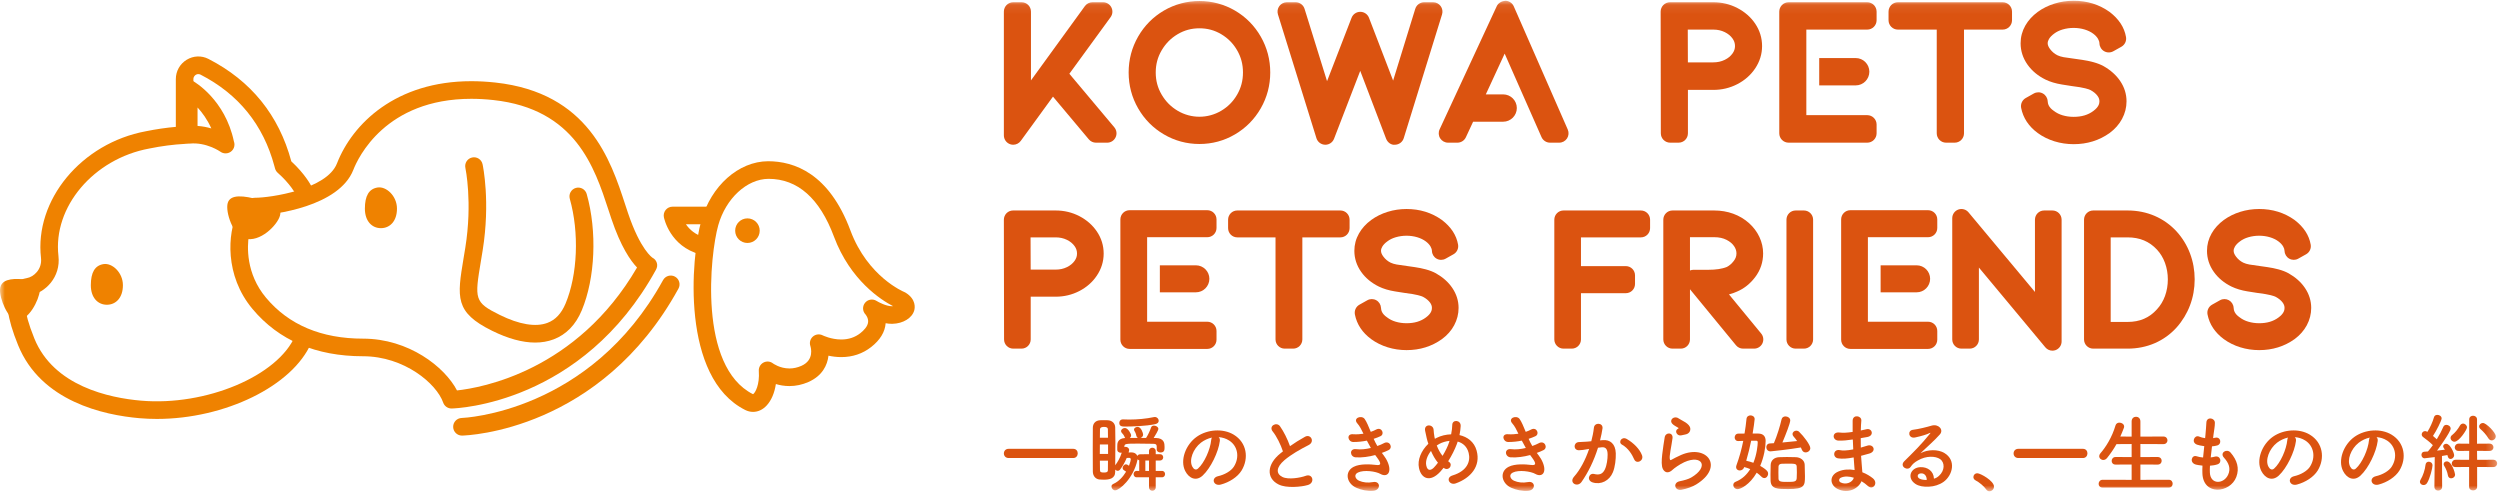 <svg width="260" height="52" viewBox="0 0 260 52" fill="none" xmlns="http://www.w3.org/2000/svg">
<mask id="mask0" mask-type="alpha" maskUnits="userSpaceOnUse" x="0" y="0" width="260" height="52">
<rect y="0.079" width="259.708" height="51.014" fill="black"/>
</mask>
<g mask="url(#mask0)">
<path d="M16.318 43.569C15.711 43.569 15.105 43.544 14.502 43.492C10.81 43.173 4.26 41.761 1.88 35.892C0.725 33.048 0.486 31.189 1.125 30.044C1.362 29.62 1.844 29.081 2.793 28.922C3.496 28.805 4.4 28.013 4.264 26.833C3.569 20.802 8.467 14.887 15.184 13.648C16.223 13.436 17.265 13.284 18.286 13.194V8.228C18.286 7.401 18.708 6.649 19.413 6.217C20.11 5.791 20.956 5.756 21.678 6.127C26.108 8.399 29.008 11.983 30.297 16.781C31.717 18.089 32.324 19.253 32.351 19.304C32.583 19.753 32.405 20.306 31.957 20.538C31.511 20.769 30.961 20.593 30.729 20.146C30.718 20.127 30.168 19.102 28.883 17.971C28.754 17.856 28.659 17.707 28.61 17.542C28.59 17.474 28.566 17.386 28.537 17.277C27.391 12.99 24.804 9.787 20.846 7.757C20.636 7.65 20.455 7.725 20.367 7.779C20.291 7.825 20.113 7.963 20.113 8.228V14.047C20.113 14.534 19.734 14.936 19.249 14.962C18.046 15.026 16.794 15.189 15.531 15.446C9.725 16.518 5.491 21.53 6.079 26.623C6.331 28.808 4.726 30.456 3.093 30.729C2.81 30.776 2.751 30.881 2.719 30.938C2.601 31.152 2.31 32.09 3.572 35.203C5.586 40.168 11.383 41.384 14.659 41.667C21.419 42.252 28.911 39.099 30.698 34.92C30.898 34.454 31.435 34.24 31.898 34.439C32.362 34.638 32.577 35.176 32.378 35.641C30.444 40.163 23.354 43.569 16.318 43.569" fill="#EF8200"/>
<path d="M12.783 29.661C12.783 30.98 12.037 31.694 11.114 31.694C10.194 31.694 9.446 30.98 9.446 29.661C9.446 28.342 9.862 27.605 10.773 27.465C11.668 27.327 12.783 28.342 12.783 29.661Z" fill="#EF8200"/>
<path d="M41.285 21.696C41.285 23.015 40.539 23.729 39.616 23.729C38.696 23.729 37.948 23.015 37.948 21.696C37.948 20.377 38.364 19.639 39.274 19.499C40.169 19.361 41.285 20.377 41.285 21.696Z" fill="#EF8200"/>
<path d="M4.142 30.21C4.064 31.185 2.981 33.396 1.72 33.294C0.842 33.222 -0.075 31.04 0.005 30.065C0.083 29.09 1.123 28.936 2.383 29.039C3.643 29.141 4.222 29.235 4.142 30.21Z" fill="#EF8200"/>
<path d="M29.11 22.451C28.846 23.393 27.055 25.268 25.413 24.805C24.265 24.481 23.417 22.061 23.682 21.119C23.947 20.177 25.342 20.324 26.985 20.787C28.627 21.251 29.375 21.51 29.11 22.451" fill="#EF8200"/>
<path fill-rule="evenodd" clip-rule="evenodd" d="M23.458 15.951C23.272 15.951 23.087 15.894 22.928 15.781C22.895 15.758 21.455 14.76 19.722 14.935C19.466 14.959 19.209 14.876 19.018 14.702C18.827 14.529 18.717 14.282 18.717 14.024V9.228C18.717 8.903 18.889 8.602 19.169 8.438C19.449 8.273 19.795 8.271 20.078 8.43C20.215 8.507 23.415 10.351 24.326 14.71C24.364 14.811 24.385 14.921 24.385 15.035C24.385 15.541 23.976 15.951 23.471 15.951C23.471 15.951 23.464 15.952 23.458 15.951M20.545 13.096C21.065 13.132 21.548 13.23 21.979 13.356C21.561 12.425 21.032 11.706 20.545 11.178V13.096Z" fill="#EF8200"/>
<path fill-rule="evenodd" clip-rule="evenodd" d="M46.955 42.484C46.566 42.484 46.22 42.238 46.091 41.87C45.406 39.9 42.044 37.05 37.757 37.05C32.861 37.05 28.995 35.398 26.267 32.141C23.323 28.626 23.696 24.251 24.665 22.168C25.314 20.775 26.119 20.567 26.541 20.567C28.11 20.567 33.987 19.711 35.046 16.994C36.657 12.861 41.173 8.444 49.019 8.444C49.827 8.444 50.668 8.491 51.519 8.584C61.218 9.647 63.509 16.65 65.024 21.284C65.122 21.583 65.217 21.872 65.31 22.149C66.605 25.997 67.853 26.802 67.866 26.809C68.087 26.921 68.237 27.109 68.312 27.347C68.386 27.585 68.341 27.833 68.221 28.052C60.561 41.991 47.528 42.47 46.978 42.484L46.955 42.484ZM26.665 22.397C26.483 22.573 26.07 23.252 25.88 24.501C25.71 25.601 25.549 28.434 27.666 30.963C30.03 33.787 33.426 35.219 37.757 35.219C42.509 35.219 46.251 38.161 47.527 40.605C50.05 40.333 59.985 38.589 66.252 27.819C65.573 27.112 64.561 25.658 63.578 22.735C63.484 22.453 63.387 22.159 63.288 21.855C61.836 17.417 59.849 11.339 51.32 10.406C50.535 10.319 49.761 10.276 49.019 10.276C40.078 10.276 37.229 16.427 36.749 17.66C35.265 21.465 28.521 22.358 26.665 22.397" fill="#EF8200"/>
<path d="M55.655 35.627C54.331 35.627 52.833 35.217 51.174 34.398C47.278 32.474 47.534 30.935 48.216 26.823L48.392 25.759C49.152 21.029 48.408 17.503 48.401 17.468C48.293 16.974 48.606 16.486 49.1 16.379C49.593 16.27 50.079 16.584 50.187 17.079C50.221 17.236 51.011 20.983 50.195 26.051L50.019 27.123C49.357 31.106 49.303 31.432 51.983 32.755C54.001 33.752 55.713 34.037 56.931 33.58C57.765 33.267 58.382 32.61 58.818 31.572C60.074 28.569 60.251 24.189 59.259 20.675C59.121 20.188 59.404 19.682 59.889 19.544C60.375 19.407 60.879 19.69 61.017 20.176C62.113 24.06 61.907 28.924 60.502 32.28C59.871 33.788 58.885 34.802 57.571 35.295C56.982 35.516 56.343 35.627 55.656 35.627" fill="#EF8200"/>
<path d="M48.042 45.301C47.549 45.301 47.142 44.905 47.129 44.408C47.118 43.902 47.515 43.482 48.02 43.469C48.183 43.464 61.379 42.926 68.959 29.131C69.203 28.688 69.759 28.527 70.2 28.771C70.643 29.015 70.803 29.572 70.56 30.015C62.448 44.778 48.65 45.286 48.066 45.301H48.042Z" fill="#EF8200"/>
<path fill-rule="evenodd" clip-rule="evenodd" d="M78.317 42.836C78.039 42.836 77.767 42.769 77.505 42.639C70.812 39.284 71.835 26.834 72.942 22.922C73.961 19.317 76.813 16.786 79.876 16.768C82.587 16.768 86.226 18.017 88.445 23.97C90.249 28.808 94.002 30.351 94.04 30.366C94.091 30.386 94.14 30.411 94.186 30.44C95.293 31.132 95.153 32.017 95.084 32.272C94.867 33.07 93.935 33.648 92.819 33.676C92.811 33.676 92.752 33.677 92.745 33.677C92.531 33.677 92.316 33.654 92.108 33.614C92.041 34.528 91.532 35.362 90.597 36.094C89.711 36.787 88.666 37.138 87.492 37.138C87.007 37.138 86.555 37.077 86.161 36.991C86.048 37.989 85.516 39.093 84.076 39.727C83.436 40.009 82.771 40.151 82.101 40.151C81.567 40.151 81.093 40.063 80.69 39.941C80.554 40.855 80.224 41.641 79.736 42.168C79.331 42.605 78.84 42.836 78.317 42.836ZM79.926 18.599C77.668 18.613 75.486 20.641 74.7 23.421C73.839 26.465 72.6 38.122 78.315 40.997C78.542 40.867 79.021 40.01 78.916 38.582C78.891 38.221 79.079 37.878 79.397 37.708C79.715 37.538 80.105 37.571 80.39 37.794C80.391 37.794 81.099 38.32 82.101 38.32C82.516 38.32 82.934 38.229 83.341 38.05C84.718 37.444 84.326 36.129 84.277 35.981C84.159 35.628 84.267 35.24 84.547 34.998C84.83 34.755 85.229 34.708 85.559 34.876C85.564 34.878 86.435 35.307 87.492 35.307C88.249 35.307 88.915 35.086 89.473 34.651C89.826 34.374 90.253 33.947 90.286 33.476C90.315 33.053 90.019 32.709 90.016 32.706C89.694 32.373 89.672 31.851 89.963 31.492C90.254 31.132 90.768 31.048 91.159 31.294C91.386 31.436 92.171 31.846 92.745 31.846C92.79 31.844 92.833 31.841 92.874 31.838C91.645 31.201 88.433 29.168 86.732 24.611C85.245 20.622 82.956 18.599 79.926 18.599" fill="#EF8200"/>
<path d="M73.053 26.485C72.976 26.485 72.898 26.475 72.82 26.454C69.674 25.626 69.068 22.711 69.043 22.587C68.99 22.319 69.06 22.041 69.234 21.829C69.407 21.618 69.667 21.495 69.94 21.495H73.766C74.271 21.495 74.68 21.905 74.68 22.411C74.68 22.917 74.271 23.327 73.766 23.327H71.337C71.698 23.853 72.301 24.424 73.284 24.683C73.773 24.812 74.065 25.312 73.936 25.802C73.828 26.213 73.458 26.485 73.053 26.485" fill="#EF8200"/>
<path d="M79.01 23.99C79.01 24.696 78.438 25.269 77.734 25.269C77.029 25.269 76.458 24.696 76.458 23.99C76.458 23.283 77.029 22.711 77.734 22.711C78.438 22.711 79.01 23.283 79.01 23.99Z" fill="#EF8200"/>
<path d="M111.213 7.671L115.503 1.784C115.719 1.487 115.749 1.095 115.584 0.769C115.419 0.442 115.085 0.235 114.718 0.235H113.61C113.3 0.235 113.008 0.385 112.826 0.637L107.22 8.361V1.209C107.22 0.671 106.785 0.235 106.248 0.235H105.374C104.838 0.235 104.402 0.671 104.402 1.209V14.08C104.402 14.501 104.673 14.875 105.073 15.005C105.172 15.038 105.273 15.053 105.374 15.053C105.678 15.053 105.972 14.91 106.159 14.654L109.509 10.049L113.237 14.492C113.422 14.712 113.693 14.839 113.981 14.839H115.146C115.524 14.839 115.867 14.619 116.026 14.275C116.186 13.933 116.132 13.528 115.888 13.239L111.213 7.671Z" fill="#DB5310"/>
<path fill-rule="evenodd" clip-rule="evenodd" d="M128.438 1.1C126.177 -0.226 123.307 -0.226 121.045 1.1C119.918 1.761 119.016 2.673 118.363 3.81C117.71 4.948 117.379 6.202 117.379 7.538C117.379 8.874 117.71 10.128 118.363 11.265C119.016 12.402 119.918 13.316 121.045 13.975C122.175 14.64 123.42 14.975 124.742 14.975C126.064 14.975 127.308 14.64 128.438 13.976C129.566 13.314 130.468 12.402 131.12 11.265C131.773 10.128 132.105 8.873 132.105 7.538C132.105 6.202 131.774 4.949 131.12 3.81C130.468 2.673 129.566 1.761 128.438 1.1ZM124.742 2.943C125.569 2.943 126.309 3.143 127.005 3.555C127.708 3.973 128.25 4.522 128.661 5.231C129.071 5.938 129.269 6.693 129.269 7.538C129.269 8.383 129.071 9.136 128.661 9.843C128.25 10.554 127.708 11.103 127.005 11.52C125.613 12.347 123.871 12.347 122.478 11.52C121.773 11.101 121.229 10.552 120.81 9.838C120.396 9.133 120.196 8.381 120.196 7.538C120.196 6.694 120.397 5.942 120.81 5.237C121.229 4.525 121.773 3.974 122.478 3.555C123.175 3.143 123.915 2.943 124.742 2.943" fill="#DB5310"/>
<path d="M149.828 0.632C149.644 0.383 149.355 0.235 149.045 0.235H148.113C147.687 0.235 147.311 0.514 147.185 0.922L144.885 8.382L142.375 1.852C142.23 1.477 141.871 1.229 141.469 1.229H141.469C141.068 1.229 140.708 1.476 140.563 1.851L138.013 8.441L135.674 0.919C135.548 0.512 135.172 0.235 134.747 0.235H133.833C133.525 0.235 133.234 0.383 133.051 0.632C132.868 0.88 132.815 1.203 132.906 1.499L136.908 14.37C137.031 14.765 137.39 15.039 137.803 15.052C137.815 15.053 137.825 15.053 137.836 15.053C138.236 15.053 138.596 14.807 138.741 14.43L141.464 7.369L144.155 14.427C144.303 14.814 144.691 15.111 145.095 15.052C145.508 15.039 145.868 14.764 145.99 14.368L149.973 1.497C150.064 1.202 150.011 0.88 149.828 0.632" fill="#DB5310"/>
<path d="M157.433 0.661C157.28 0.311 156.936 0.083 156.553 0.079C156.197 0.11 155.824 0.296 155.663 0.642L149.719 13.454C149.578 13.755 149.602 14.108 149.78 14.388C149.959 14.668 150.268 14.838 150.599 14.838H151.572C151.947 14.838 152.292 14.619 152.451 14.276L153.204 12.658H156.331C157.111 12.658 157.75 12.018 157.75 11.236C157.75 10.456 157.111 9.816 156.331 9.816H154.524L154.994 8.802L156.485 5.576L157.908 8.802L159.156 11.626L160.317 14.258C160.474 14.611 160.822 14.838 161.206 14.838H162.158C162.487 14.838 162.792 14.671 162.972 14.397C163.151 14.121 163.178 13.775 163.048 13.473L157.433 0.661Z" fill="#DB5310"/>
<path fill-rule="evenodd" clip-rule="evenodd" d="M180.68 0.831C179.916 0.436 179.078 0.235 178.186 0.235H173.678C173.42 0.235 173.174 0.338 172.991 0.521C172.81 0.704 172.707 0.952 172.707 1.211L172.726 13.867C172.727 14.403 173.162 14.838 173.698 14.838H174.572C175.11 14.838 175.544 14.403 175.544 13.865V9.349H178.186C179.078 9.349 179.916 9.148 180.679 8.753C181.453 8.354 182.079 7.803 182.538 7.116C183.014 6.404 183.256 5.622 183.256 4.792C183.256 3.948 183.014 3.161 182.535 2.453C182.077 1.775 181.451 1.23 180.68 0.831ZM178.186 6.486H175.54L175.528 3.078H178.186C178.622 3.078 179.011 3.164 179.372 3.339C179.721 3.51 179.986 3.728 180.183 4.005C180.357 4.249 180.44 4.5 180.44 4.792C180.44 5.07 180.357 5.314 180.183 5.56C179.986 5.837 179.722 6.054 179.373 6.224C179.012 6.4 178.625 6.486 178.186 6.486" fill="#DB5310"/>
<path d="M194.194 0.235H186.015C185.479 0.235 185.044 0.671 185.044 1.209V13.865C185.044 14.403 185.479 14.838 186.015 14.838H194.194C194.73 14.838 195.166 14.403 195.166 13.865V12.95C195.166 12.412 194.73 11.976 194.194 11.976H187.859V8.958V6.115V3.078H194.194C194.73 3.078 195.166 2.642 195.166 2.104V1.209C195.166 0.671 194.73 0.235 194.194 0.235" fill="#DB5310"/>
<path d="M208.278 0.235H197.38C196.843 0.235 196.408 0.671 196.408 1.209V2.104C196.408 2.642 196.843 3.078 197.38 3.078H201.421V13.865C201.421 14.403 201.856 14.838 202.391 14.838H203.286C203.822 14.838 204.257 14.403 204.257 13.865V3.078H208.278C208.815 3.078 209.25 2.642 209.25 2.104V1.209C209.25 0.671 208.815 0.235 208.278 0.235" fill="#DB5310"/>
<path d="M220.496 8.421C220.081 7.811 219.505 7.295 218.774 6.88C218.473 6.714 218.112 6.573 217.698 6.46C217.317 6.359 216.927 6.279 216.537 6.222L215.839 6.123C215.34 6.061 214.933 6.001 214.617 5.947C214.373 5.903 214.152 5.833 213.977 5.751C213.67 5.597 213.419 5.387 213.211 5.111C213.042 4.886 212.959 4.686 212.959 4.5C212.959 4.352 213.005 4.207 213.095 4.054C213.208 3.863 213.382 3.682 213.629 3.5C213.872 3.314 214.165 3.169 214.508 3.067C215.243 2.849 216.075 2.849 216.8 3.067C217.141 3.169 217.447 3.319 217.696 3.504C217.917 3.671 218.084 3.851 218.194 4.039C218.287 4.199 218.336 4.356 218.343 4.519C218.356 4.857 218.542 5.164 218.838 5.33C219.132 5.494 219.491 5.495 219.787 5.33L220.622 4.863C220.982 4.66 221.176 4.254 221.105 3.846C220.932 2.846 220.364 1.973 219.391 1.235C218.321 0.468 217.065 0.079 215.66 0.079C214.969 0.079 214.297 0.178 213.665 0.377C213.022 0.575 212.435 0.865 211.917 1.243C211.368 1.649 210.935 2.127 210.63 2.664C210.307 3.233 210.143 3.849 210.143 4.5C210.143 5.3 210.386 6.05 210.865 6.726C211.321 7.369 211.947 7.891 212.731 8.276C213.215 8.512 213.794 8.685 214.447 8.79C215.024 8.882 215.359 8.936 215.469 8.951C216.754 9.103 217.25 9.282 217.411 9.366C217.734 9.542 217.981 9.747 218.145 9.975C218.28 10.159 218.34 10.338 218.34 10.536C218.34 10.767 218.275 11.124 217.702 11.546C217.157 11.953 216.49 12.152 215.66 12.152C215.253 12.152 214.863 12.097 214.501 11.988C214.164 11.887 213.872 11.742 213.586 11.523C213.059 11.161 212.973 10.797 212.958 10.521C212.939 10.185 212.751 9.883 212.456 9.721C212.163 9.558 211.808 9.56 211.515 9.724L210.68 10.192C210.313 10.398 210.118 10.817 210.2 11.23C210.404 12.264 210.981 13.14 211.922 13.834C212.435 14.208 213.021 14.499 213.665 14.698C214.299 14.894 214.972 14.994 215.66 14.994C217.066 14.994 218.322 14.606 219.402 13.831C219.958 13.422 220.392 12.929 220.692 12.369C221.001 11.794 221.159 11.177 221.159 10.536C221.159 9.781 220.936 9.07 220.496 8.421" fill="#DB5310"/>
<path d="M192.995 6.038H189.198V8.881H192.995C193.775 8.881 194.412 8.24 194.412 7.459C194.412 6.677 193.775 6.038 192.995 6.038Z" fill="#DB5310"/>
<path d="M104.898 47.635C104.571 47.635 104.402 47.395 104.402 47.155C104.402 46.916 104.571 46.677 104.898 46.677H111.615C111.934 46.677 112.084 46.916 112.084 47.147C112.084 47.395 111.924 47.635 111.615 47.635H104.898Z" fill="#DB5310"/>
<path fill-rule="evenodd" clip-rule="evenodd" d="M120.195 49.639V50.677C120.195 50.916 120.017 51.04 119.84 51.04C119.672 51.04 119.496 50.916 119.496 50.677V49.639H118.211C117.999 49.639 117.893 49.469 117.893 49.302C117.893 49.142 117.999 48.974 118.22 48.974H118.479V47.874C118.408 47.847 118.345 47.813 118.31 47.759C118.31 47.776 118.3 47.795 118.3 47.813C117.876 49.79 116.398 50.996 115.975 50.996C115.77 50.996 115.593 50.791 115.593 50.596C115.593 50.49 115.655 50.384 115.797 50.321C116.326 50.091 116.787 49.603 117.115 49.053C117.045 49 116.974 48.948 116.893 48.903C116.796 48.84 116.753 48.752 116.753 48.664C116.753 48.486 116.92 48.289 117.106 48.289C117.23 48.289 117.397 48.424 117.414 48.442C117.54 48.132 117.602 47.856 117.602 47.776C117.602 47.66 117.53 47.616 117.425 47.616C117.371 47.616 117.274 47.616 117.177 47.626C116.999 48.068 116.761 48.476 116.478 48.85C116.414 48.929 116.336 48.965 116.256 48.965C116.15 48.965 116.052 48.912 115.982 48.84V49.045C115.982 49.79 115.371 49.887 114.788 49.887C114.646 49.887 114.495 49.877 114.353 49.869C113.948 49.834 113.655 49.504 113.655 49.037C113.655 48.344 113.646 47.537 113.646 46.737C113.646 45.941 113.655 45.15 113.655 44.495C113.655 44.043 113.929 43.733 114.406 43.705C114.539 43.697 114.683 43.697 114.814 43.697C114.956 43.697 115.097 43.697 115.212 43.705C115.664 43.733 115.975 44.025 115.982 44.46C115.991 44.939 116 45.443 116 45.968C116 46.774 115.991 47.616 115.982 48.389C116.231 48.068 116.494 47.616 116.663 47.076C116.627 47.085 116.602 47.085 116.565 47.085C116.381 47.085 116.196 46.978 116.196 46.757V46.411C116.196 46.127 116.204 45.603 117.018 45.55C116.999 45.533 116.982 45.506 116.974 45.479C116.858 45.195 116.761 45.125 116.663 45.01C116.61 44.948 116.593 44.884 116.593 44.833C116.593 44.654 116.796 44.512 116.992 44.512C117.31 44.512 117.636 45.116 117.636 45.276C117.636 45.382 117.583 45.471 117.513 45.542H118.337C118.265 45.506 118.212 45.443 118.186 45.337C118.123 45.035 118.043 44.92 117.974 44.797C117.948 44.752 117.938 44.717 117.938 44.673C117.938 44.512 118.132 44.398 118.318 44.398C118.69 44.398 118.884 45.071 118.884 45.195C118.884 45.363 118.77 45.488 118.628 45.542H119.195C119.389 45.249 119.592 44.813 119.716 44.451C119.76 44.318 119.884 44.264 120.017 44.264C120.229 44.264 120.469 44.406 120.469 44.602C120.469 44.752 120.168 45.257 119.982 45.55H120.203C121.088 45.568 121.114 46.127 121.114 46.481C121.114 46.774 121.114 47.058 120.689 47.058C120.495 47.058 120.3 46.952 120.3 46.749V46.737V46.446C120.292 46.171 120.15 46.154 119.84 46.154C119.477 46.144 118.876 46.135 118.337 46.135C117.009 46.135 116.946 46.162 116.937 46.446V46.499C116.974 46.481 117.018 46.472 117.062 46.472C117.248 46.472 117.433 46.607 117.433 46.801C117.433 46.864 117.371 47.049 117.371 47.058C117.461 47.058 117.558 47.049 117.636 47.049C118.008 47.049 118.203 47.209 118.283 47.422C118.336 47.316 118.433 47.245 118.601 47.245L119.496 47.234V46.907C119.496 46.677 119.672 46.562 119.84 46.562C120.017 46.562 120.195 46.677 120.195 46.907V47.234H120.637C120.858 47.234 120.974 47.396 120.974 47.564C120.974 47.723 120.858 47.892 120.637 47.892H120.195V48.974H120.841C121.061 48.974 121.167 49.142 121.167 49.302C121.167 49.469 121.061 49.639 120.841 49.639L120.195 49.639ZM115.239 46.225H114.388C114.388 46.552 114.38 46.88 114.38 47.209H115.239V46.225ZM115.23 45.524C115.23 45.221 115.221 44.928 115.221 44.654C115.221 44.486 115.124 44.398 114.813 44.398C114.708 44.398 114.398 44.406 114.398 44.663L114.388 45.524H115.23ZM114.388 47.91C114.388 48.255 114.388 48.583 114.398 48.885C114.398 49.116 114.521 49.142 114.831 49.142C115.221 49.142 115.221 48.983 115.221 48.876C115.23 48.574 115.23 48.247 115.23 47.91L114.388 47.91ZM117.018 44.361C116.734 44.361 116.406 44.361 116.406 43.98C116.406 43.794 116.531 43.617 116.778 43.617H116.805C117.009 43.625 117.221 43.634 117.433 43.634C118.3 43.634 119.221 43.546 120.017 43.377C120.045 43.368 120.08 43.368 120.106 43.368C120.337 43.368 120.505 43.564 120.505 43.759C120.505 43.909 120.406 44.051 120.168 44.105C119.167 44.327 117.654 44.361 117.018 44.361M119.496 47.892H119.116V48.974H119.496V47.892Z" fill="#DB5310"/>
<path fill-rule="evenodd" clip-rule="evenodd" d="M126.862 45.869C126.721 46.996 125.924 48.672 125.076 49.46C124.395 50.09 123.65 49.746 123.261 48.983C122.702 47.883 123.296 46.233 124.483 45.408C125.571 44.654 127.191 44.531 128.305 45.204C129.676 46.029 129.898 47.661 129.127 48.929C128.712 49.611 127.844 50.161 126.969 50.393C126.189 50.596 125.915 49.701 126.677 49.524C127.349 49.373 128.031 48.991 128.323 48.531C128.951 47.536 128.712 46.375 127.836 45.816C127.491 45.595 127.119 45.489 126.74 45.462C126.835 45.55 126.889 45.692 126.862 45.869M124.898 46.038C124.075 46.677 123.632 47.857 124.005 48.538C124.137 48.796 124.367 48.929 124.588 48.734C125.252 48.15 125.871 46.738 125.961 45.781C125.968 45.675 125.995 45.576 126.04 45.506C125.633 45.595 125.234 45.781 124.898 46.038" fill="#DB5310"/>
<path d="M132.364 44.876C131.902 44.307 132.77 43.828 133.123 44.335C133.504 44.876 133.902 45.666 134.16 46.401C134.637 46.064 135.141 45.745 135.717 45.426C136.319 45.089 136.778 45.941 136.097 46.286C135.194 46.747 134.283 47.261 133.584 47.855C132.708 48.601 132.682 49.266 133.371 49.604C133.99 49.913 135.256 49.683 135.787 49.488C136.531 49.204 136.796 50.223 136.008 50.444C135.31 50.641 133.832 50.818 132.954 50.374C131.681 49.727 131.735 48.291 133.169 47.146C133.257 47.076 133.337 47.003 133.425 46.943C133.194 46.242 132.77 45.373 132.364 44.876" fill="#DB5310"/>
<path d="M143.906 47.36C144.225 47.768 144.579 48.477 144.481 48.983C144.394 49.444 143.969 49.523 143.57 49.292C143.101 49.018 141.844 48.841 141.225 49.143C140.765 49.364 140.951 49.834 141.359 50.003C141.748 50.171 142.242 50.242 142.792 50.136C143.579 49.985 143.632 50.968 142.836 51.039C142.18 51.094 141.605 50.96 141.084 50.739C140.037 50.295 139.792 49.053 140.784 48.548C141.437 48.211 142.526 48.282 143.111 48.353C143.587 48.415 143.73 48.282 143.217 47.59C143.154 47.501 143.083 47.42 143.02 47.324C142.375 47.501 141.641 47.607 140.987 47.563C140.375 47.519 140.296 46.614 141.048 46.713C141.509 46.774 142.065 46.713 142.57 46.588C142.438 46.357 142.296 46.1 142.154 45.825C141.729 45.914 141.25 45.968 140.746 45.968C140.172 45.968 139.996 45.107 140.703 45.16C141.092 45.187 141.464 45.16 141.8 45.107C141.605 44.698 141.411 44.309 141.163 44.034C140.667 43.475 141.605 43.138 141.924 43.572C142.128 43.856 142.34 44.371 142.561 44.912C142.782 44.84 142.967 44.752 143.118 44.673C143.703 44.362 144.039 45.142 143.57 45.364C143.367 45.461 143.136 45.55 142.862 45.638C142.978 45.896 143.101 46.145 143.242 46.384C143.517 46.286 143.748 46.189 143.906 46.1C144.527 45.745 144.905 46.562 144.412 46.81C144.225 46.907 143.986 47.005 143.712 47.102C143.774 47.191 143.844 47.27 143.906 47.36" fill="#DB5310"/>
<path fill-rule="evenodd" clip-rule="evenodd" d="M149.786 49.062C148.743 50.188 147.814 49.798 147.575 48.681C147.388 47.829 147.814 46.854 148.548 46.152C148.485 45.968 148.424 45.773 148.38 45.577C148.335 45.399 148.247 44.991 148.212 44.804C148.062 44.069 149.061 44.078 149.096 44.708C149.113 44.973 149.131 45.124 149.184 45.443C149.194 45.506 149.212 45.577 149.228 45.637C149.291 45.602 149.344 45.567 149.405 45.541C149.858 45.31 150.389 45.186 150.918 45.169C150.989 44.814 151.034 44.451 151.034 44.211C151.026 43.59 151.945 43.661 151.911 44.308C151.893 44.619 151.857 44.911 151.786 45.249C152.611 45.434 153.317 45.949 153.566 46.854C154.026 48.495 152.937 49.718 151.406 50.269C150.734 50.516 150.3 49.673 151.07 49.443C152.611 48.974 152.955 47.953 152.742 47.111C152.575 46.437 152.132 46.073 151.601 45.922C151.574 46.002 151.548 46.091 151.513 46.18C151.308 46.729 150.981 47.386 150.611 47.971C150.645 47.998 150.679 48.033 150.725 48.06C150.928 48.202 150.901 48.46 150.788 48.61C150.672 48.76 150.441 48.85 150.202 48.698C150.177 48.681 150.158 48.671 150.132 48.655C150.017 48.805 149.901 48.938 149.786 49.062M148.822 46.897C148.451 47.369 148.238 47.918 148.326 48.388C148.459 49.079 148.877 48.885 149.123 48.627C149.256 48.495 149.397 48.317 149.547 48.122C149.256 47.776 149.016 47.35 148.822 46.897ZM149.68 46.171C149.593 46.215 149.504 46.268 149.423 46.33C149.574 46.729 149.769 47.093 150.026 47.411C150.318 46.932 150.574 46.419 150.715 45.975C150.725 45.94 150.742 45.895 150.751 45.851C150.37 45.888 149.989 46.002 149.68 46.171" fill="#DB5310"/>
<path d="M160.021 47.36C160.34 47.768 160.694 48.477 160.596 48.983C160.508 49.444 160.083 49.523 159.684 49.292C159.215 49.018 157.958 48.841 157.339 49.143C156.88 49.364 157.065 49.834 157.473 50.003C157.862 50.171 158.356 50.242 158.907 50.136C159.693 49.985 159.747 50.968 158.95 51.039C158.296 51.094 157.72 50.96 157.197 50.739C156.152 50.295 155.906 49.053 156.896 48.548C157.551 48.211 158.64 48.282 159.224 48.353C159.701 48.415 159.843 48.282 159.33 47.59C159.268 47.501 159.197 47.42 159.135 47.324C158.489 47.501 157.754 47.607 157.101 47.563C156.49 47.519 156.41 46.614 157.163 46.713C157.623 46.774 158.179 46.713 158.685 46.588C158.552 46.357 158.409 46.1 158.268 45.825C157.844 45.914 157.365 45.968 156.862 45.968C156.286 45.968 156.11 45.107 156.817 45.16C157.207 45.187 157.579 45.16 157.914 45.107C157.72 44.698 157.526 44.309 157.278 44.034C156.782 43.475 157.72 43.138 158.037 43.572C158.242 43.856 158.454 44.371 158.676 44.912C158.896 44.84 159.082 44.752 159.233 44.673C159.818 44.362 160.153 45.142 159.684 45.364C159.48 45.461 159.25 45.55 158.977 45.638C159.092 45.896 159.215 46.145 159.357 46.384C159.631 46.286 159.862 46.189 160.021 46.1C160.641 45.745 161.019 46.562 160.526 46.81C160.34 46.907 160.1 47.005 159.826 47.102C159.888 47.191 159.959 47.27 160.021 47.36" fill="#DB5310"/>
<path fill-rule="evenodd" clip-rule="evenodd" d="M166.698 45.773C167.441 45.711 168.007 46.146 168.042 47.139C168.059 47.76 167.971 48.558 167.74 49.117C167.379 49.995 166.511 50.431 165.662 50.18C164.963 49.977 165.246 49.16 165.784 49.293C166.289 49.417 166.661 49.339 166.909 48.814C167.113 48.38 167.192 47.75 167.192 47.281C167.192 46.739 167.007 46.482 166.599 46.516C166.467 46.527 166.335 46.543 166.194 46.563C165.76 47.936 165.166 49.144 164.476 50.127C164.05 50.731 163.131 50.216 163.706 49.569C164.316 48.885 164.865 47.875 165.272 46.685L165.166 46.704C164.785 46.775 164.441 46.827 164.211 46.827C163.609 46.827 163.618 46.031 164.183 45.977C164.459 45.95 164.733 45.96 165.052 45.931L165.494 45.889C165.6 45.497 165.714 44.975 165.767 44.478C165.831 43.901 166.732 43.955 166.661 44.549C166.627 44.85 166.511 45.382 166.405 45.799L166.698 45.773ZM169.954 47.768C169.742 47.281 169.344 46.606 168.688 46.243C168.255 46.004 168.644 45.338 169.193 45.658C169.901 46.074 170.529 46.703 170.767 47.343C170.988 47.929 170.193 48.317 169.954 47.768" fill="#DB5310"/>
<path fill-rule="evenodd" clip-rule="evenodd" d="M174.888 50.934C174.17 51.076 173.941 50.198 174.693 50.048C175.153 49.958 175.604 49.826 175.879 49.666C176.854 49.099 177.118 48.486 176.933 48.132C176.746 47.776 176.101 47.644 175.162 48.069C174.64 48.309 174.082 48.727 173.977 48.833C173.455 49.338 173.1 49.089 172.941 48.779C172.782 48.469 172.799 47.918 172.87 47.271C172.941 46.624 173.056 45.941 173.126 45.489C173.215 44.92 174.021 44.939 173.941 45.577C173.896 45.95 173.798 46.446 173.728 46.873C173.657 47.306 173.614 47.635 173.676 47.795C173.702 47.866 173.745 47.866 173.826 47.821C174.003 47.724 174.417 47.493 174.835 47.316C177.508 46.154 179.392 48.548 176.401 50.385C176.029 50.615 175.473 50.819 174.888 50.934ZM174.853 45.276C174.426 45.382 174.109 44.813 174.481 44.611C174.524 44.584 174.614 44.54 174.552 44.496C174.365 44.38 174.065 44.238 173.924 44.078C173.544 43.662 174.127 43.191 174.569 43.511C174.728 43.626 175.03 43.759 175.287 43.927C175.542 44.096 175.773 44.309 175.792 44.575C175.809 44.833 175.676 45.125 175.232 45.196C175.119 45.214 174.994 45.241 174.853 45.276" fill="#DB5310"/>
<path fill-rule="evenodd" clip-rule="evenodd" d="M182.865 45.09C183.388 45.098 183.626 45.391 183.626 45.852C183.626 46.526 183.45 47.537 183.06 48.451C183.857 48.913 183.883 49.107 183.883 49.267C183.883 49.505 183.707 49.719 183.493 49.719C183.397 49.719 183.289 49.674 183.193 49.578C183.042 49.426 182.874 49.284 182.697 49.16C181.963 50.429 181.008 50.872 180.715 50.872C180.441 50.872 180.264 50.651 180.264 50.436C180.264 50.303 180.335 50.172 180.494 50.108C181.193 49.834 181.68 49.346 182.025 48.787C181.83 48.708 181.627 48.628 181.405 48.575C181.318 48.823 181.115 48.93 180.935 48.93C180.733 48.93 180.556 48.805 180.556 48.566C180.556 48.504 180.574 48.441 180.6 48.362C180.893 47.564 181.131 46.702 181.299 45.852C181.121 45.852 180.946 45.861 180.786 45.869H180.768C180.53 45.869 180.405 45.683 180.405 45.498C180.405 45.301 180.53 45.107 180.768 45.098C180.971 45.098 181.193 45.09 181.432 45.09C181.52 44.566 181.591 44.051 181.636 43.562C181.662 43.315 181.857 43.2 182.051 43.2C182.273 43.2 182.485 43.342 182.485 43.582C182.485 43.75 182.352 44.61 182.273 45.09H182.865ZM182.122 45.834C181.98 46.526 181.812 47.226 181.608 47.918C181.849 47.972 182.106 48.043 182.352 48.131C182.716 47.245 182.804 46.269 182.804 45.994C182.804 45.861 182.724 45.834 182.635 45.834H182.122ZM184.131 46.943C183.848 46.943 183.697 46.721 183.697 46.508C183.697 46.313 183.822 46.126 184.069 46.118C184.184 46.118 184.327 46.1 184.484 46.092C184.811 45.337 185.131 44.292 185.281 43.617C185.326 43.404 185.503 43.306 185.688 43.306C185.929 43.306 186.185 43.467 186.185 43.724C186.185 44.007 185.716 45.205 185.369 46.02C185.918 45.967 186.502 45.914 186.901 45.869C186.776 45.693 186.644 45.515 186.52 45.382C186.451 45.301 186.423 45.222 186.423 45.143C186.423 44.947 186.607 44.788 186.821 44.788C186.918 44.788 187.025 44.823 187.114 44.912C187.598 45.372 188.272 46.278 188.272 46.606C188.272 46.863 188.025 47.05 187.786 47.05C187.625 47.05 187.476 46.968 187.395 46.774C187.369 46.695 187.335 46.615 187.291 46.535C186.167 46.73 184.237 46.943 184.131 46.943M185.972 50.863C184.89 50.863 184.176 50.863 184.14 49.993C184.131 49.799 184.131 49.586 184.131 49.364C184.131 48.999 184.14 48.636 184.149 48.362C184.165 47.891 184.502 47.572 185.025 47.547C185.29 47.537 185.574 47.529 185.839 47.529C186.175 47.529 186.495 47.537 186.776 47.547C187.247 47.564 187.67 47.866 187.688 48.326C187.697 48.656 187.716 49.124 187.716 49.524C187.716 50.509 187.688 50.863 185.972 50.863M186.875 49.124C186.875 48.903 186.865 48.672 186.858 48.52C186.839 48.219 186.662 48.219 185.901 48.219C185.688 48.219 185.477 48.219 185.308 48.23C185.069 48.238 184.972 48.37 184.964 48.52C184.954 48.672 184.954 48.913 184.954 49.151C184.954 49.391 184.954 49.629 184.964 49.79C184.98 50.118 185.29 50.118 185.929 50.118C186.607 50.118 186.839 50.092 186.858 49.727C186.865 49.569 186.875 49.346 186.875 49.124Z" fill="#DB5310"/>
<path fill-rule="evenodd" clip-rule="evenodd" d="M192.603 45.718C192.145 45.79 191.702 45.833 191.215 45.825C190.535 45.807 190.498 44.885 191.304 44.982C191.666 45.027 192.071 45.01 192.675 44.92C192.665 44.45 192.665 44.034 192.675 43.749C192.693 43.067 193.614 43.225 193.579 43.74C193.551 44.06 193.531 44.415 193.525 44.77C193.711 44.734 193.914 44.681 194.126 44.637C194.71 44.504 194.95 45.328 194.178 45.453C193.94 45.488 193.719 45.533 193.517 45.568C193.517 45.896 193.517 46.224 193.525 46.551C193.736 46.49 193.955 46.428 194.197 46.349C194.853 46.135 195.189 46.952 194.4 47.173C194.091 47.261 193.807 47.342 193.551 47.404C193.568 47.705 193.586 47.98 193.614 48.238C193.639 48.475 193.667 48.796 193.684 49.116C194.126 49.284 194.507 49.524 194.781 49.745C195.374 50.234 194.798 51.041 194.241 50.526C194.056 50.358 193.835 50.188 193.596 50.047C193.286 50.801 192.206 51.394 191.117 50.854C190.277 50.436 190.224 49.444 191.189 49.036C191.728 48.805 192.321 48.787 192.878 48.884C192.87 48.698 192.852 48.511 192.834 48.308C192.818 48.095 192.799 47.847 192.782 47.573C192.083 47.705 191.613 47.733 191.17 47.67C190.543 47.581 190.649 46.667 191.356 46.816C191.613 46.872 192.055 46.872 192.737 46.737C192.718 46.402 192.702 46.056 192.693 45.71L192.603 45.718ZM191.463 49.674C191.233 49.771 191.189 50.056 191.436 50.178C191.977 50.446 192.665 50.178 192.799 49.683C192.321 49.532 191.851 49.506 191.463 49.674Z" fill="#DB5310"/>
<path fill-rule="evenodd" clip-rule="evenodd" d="M201.645 49.497C202.29 48.92 202.264 48.078 201.76 47.74C201.298 47.431 200.344 47.367 199.449 47.892C199.096 48.095 198.91 48.255 198.705 48.557C198.389 49.027 197.502 48.504 198.051 47.962C199.025 46.994 199.742 46.312 200.723 45.098C200.82 44.974 200.731 45.01 200.663 45.044C200.415 45.178 199.829 45.355 199.175 45.497C198.477 45.647 198.343 44.77 198.946 44.699C199.539 44.628 200.388 44.415 200.892 44.264C201.6 44.06 202.184 44.691 201.742 45.185C201.458 45.506 201.104 45.851 200.751 46.18C200.396 46.508 200.043 46.828 199.723 47.138C200.503 46.721 201.556 46.721 202.211 47.11C203.485 47.874 203.068 49.434 202.138 50.109C201.265 50.739 199.884 50.773 199.21 50.331C198.274 49.719 198.69 48.619 199.733 48.584C200.442 48.557 201.104 48.983 201.13 49.781C201.298 49.746 201.486 49.64 201.645 49.497M199.76 49.231C199.37 49.267 199.352 49.631 199.634 49.781C199.839 49.887 200.132 49.922 200.38 49.913C200.388 49.506 200.149 49.195 199.76 49.231Z" fill="#DB5310"/>
<path d="M206.561 50.898C206.338 50.57 205.853 50.162 205.471 49.967C205.304 49.878 205.233 49.745 205.233 49.612C205.233 49.407 205.393 49.221 205.649 49.221C205.958 49.221 207.374 50.003 207.374 50.605C207.374 50.889 207.135 51.093 206.897 51.093C206.772 51.093 206.649 51.03 206.561 50.898" fill="#DB5310"/>
<path d="M209.908 47.635C209.581 47.635 209.413 47.395 209.413 47.155C209.413 46.916 209.581 46.677 209.908 46.677H216.624C216.943 46.677 217.094 46.916 217.094 47.147C217.094 47.395 216.934 47.635 216.624 47.635H209.908Z" fill="#DB5310"/>
<path d="M218.672 50.703C218.389 50.703 218.257 50.517 218.257 50.321C218.257 50.108 218.406 49.897 218.672 49.897L221.69 49.904V48.309L220.027 48.317C219.744 48.317 219.612 48.13 219.612 47.936C219.612 47.731 219.76 47.528 220.027 47.528L221.69 47.536V46.179L220.115 46.189C219.832 46.693 219.503 47.172 219.133 47.634C219.01 47.784 218.868 47.837 218.743 47.837C218.514 47.837 218.318 47.661 218.318 47.439C218.318 47.35 218.354 47.252 218.433 47.155C219 46.507 219.655 45.471 220.009 44.254C220.07 44.043 220.239 43.954 220.416 43.954C220.663 43.954 220.91 44.114 220.91 44.361C220.91 44.397 220.904 44.451 220.885 44.495C220.77 44.805 220.646 45.105 220.514 45.398L221.69 45.408V43.829C221.69 43.501 221.921 43.342 222.149 43.342C222.372 43.342 222.601 43.501 222.601 43.829V45.408L224.99 45.398C225.274 45.398 225.416 45.594 225.416 45.798C225.416 45.993 225.274 46.189 224.99 46.189L222.601 46.179V47.536L224.391 47.528C224.673 47.528 224.814 47.723 224.814 47.928C224.814 48.122 224.673 48.317 224.391 48.317L222.601 48.309V49.904L225.556 49.897C225.824 49.897 225.957 50.099 225.957 50.303C225.957 50.508 225.832 50.703 225.556 50.703H218.672Z" fill="#DB5310"/>
<path d="M229.827 49.151C229.881 50.42 231.261 50.366 231.721 49.382C232.032 48.717 231.782 48.131 231.287 47.59C230.825 47.085 231.588 46.615 231.979 47.066C232.668 47.866 232.915 48.708 232.577 49.604C231.943 51.29 229.12 51.581 229.049 49.213C229.041 48.966 229.041 48.698 229.057 48.425C228.74 48.396 228.49 48.345 228.376 48.318C227.66 48.122 227.933 47.28 228.438 47.448C228.642 47.51 228.872 47.564 229.12 47.581C229.156 47.192 229.198 46.801 229.243 46.401C228.907 46.357 228.624 46.295 228.509 46.25C227.836 46.02 228.226 45.204 228.694 45.398C228.889 45.479 229.109 45.542 229.332 45.568C229.34 45.462 229.359 45.346 229.366 45.24C229.419 44.681 229.438 44.344 229.465 43.927C229.508 43.307 230.348 43.448 230.348 43.972C230.348 44.389 230.262 44.725 230.199 45.249C230.191 45.356 230.173 45.462 230.163 45.568C230.243 45.559 230.315 45.542 230.384 45.524C230.96 45.391 231.109 46.179 230.588 46.329C230.411 46.384 230.235 46.401 230.048 46.42C229.995 46.819 229.953 47.2 229.915 47.572C230.066 47.556 230.207 47.529 230.341 47.492C230.926 47.333 231.146 48.114 230.625 48.29C230.384 48.372 230.11 48.416 229.837 48.433C229.818 48.69 229.818 48.929 229.827 49.151" fill="#DB5310"/>
<path fill-rule="evenodd" clip-rule="evenodd" d="M238.779 45.869C238.637 46.996 237.842 48.672 236.992 49.46C236.311 50.09 235.566 49.746 235.177 48.983C234.62 47.883 235.213 46.233 236.398 45.408C237.487 44.654 239.107 44.531 240.221 45.204C241.592 46.029 241.813 47.661 241.045 48.929C240.628 49.611 239.76 50.161 238.884 50.393C238.106 50.596 237.831 49.701 238.593 49.524C239.266 49.373 239.947 48.991 240.238 48.531C240.869 47.536 240.628 46.375 239.753 45.816C239.408 45.595 239.035 45.489 238.655 45.462C238.753 45.55 238.805 45.692 238.779 45.869M236.815 46.038C235.992 46.677 235.549 47.857 235.921 48.538C236.054 48.796 236.284 48.929 236.505 48.734C237.167 48.15 237.787 46.738 237.877 45.781C237.885 45.675 237.911 45.576 237.956 45.506C237.549 45.595 237.151 45.781 236.815 46.038" fill="#DB5310"/>
<path fill-rule="evenodd" clip-rule="evenodd" d="M247.28 45.869C247.137 46.996 246.342 48.672 245.493 49.46C244.811 50.09 244.066 49.746 243.678 48.983C243.12 47.883 243.713 46.233 244.899 45.408C245.988 44.654 247.607 44.531 248.721 45.204C250.093 46.029 250.314 47.661 249.544 48.929C249.127 49.611 248.26 50.161 247.385 50.393C246.605 50.596 246.331 49.701 247.094 49.524C247.766 49.373 248.448 48.991 248.739 48.531C249.368 47.536 249.127 46.375 248.252 45.816C247.908 45.595 247.536 45.489 247.156 45.462C247.253 45.55 247.305 45.692 247.28 45.869M245.314 46.038C244.491 46.677 244.049 47.857 244.422 48.538C244.554 48.796 244.783 48.929 245.005 48.734C245.668 48.15 246.288 46.738 246.377 45.781C246.384 45.675 246.412 45.576 246.456 45.506C246.049 45.595 245.652 45.781 245.314 46.038" fill="#DB5310"/>
<path fill-rule="evenodd" clip-rule="evenodd" d="M252.053 50.445C251.858 50.445 251.673 50.314 251.673 50.108C251.673 50.048 251.689 49.968 251.742 49.886C251.983 49.497 252.205 48.842 252.257 48.327C252.282 48.113 252.435 48.017 252.594 48.017C252.788 48.017 252.981 48.158 252.981 48.407C252.981 48.672 252.709 49.781 252.408 50.244C252.319 50.385 252.178 50.445 252.053 50.445M253.178 50.615L253.213 47.537C252.832 47.591 252.231 47.662 252.16 47.662C251.947 47.662 251.831 47.483 251.831 47.307C251.831 47.147 251.93 46.987 252.115 46.979C252.221 46.969 252.354 46.961 252.504 46.952C252.665 46.766 252.841 46.544 253.018 46.296C252.745 46.012 252.231 45.614 252.026 45.471C251.911 45.392 251.858 45.285 251.858 45.179C251.858 45 252.009 44.833 252.214 44.833C252.266 44.833 252.319 44.85 252.451 44.912C252.699 44.523 253.009 43.864 253.134 43.396C253.178 43.218 253.327 43.148 253.487 43.148C253.7 43.148 253.93 43.289 253.93 43.512C253.93 43.733 253.372 44.833 253.029 45.337C253.169 45.452 253.31 45.578 253.426 45.684C253.709 45.223 253.957 44.752 254.098 44.407C254.16 44.247 254.292 44.185 254.425 44.185C254.638 44.185 254.868 44.344 254.868 44.575C254.868 44.939 253.496 46.81 253.452 46.864C253.762 46.829 254.046 46.792 254.266 46.766C254.231 46.703 254.194 46.66 254.16 46.607C254.106 46.535 254.089 46.473 254.089 46.411C254.089 46.261 254.241 46.154 254.409 46.154C254.824 46.154 255.23 47.119 255.23 47.334C255.23 47.573 255.035 47.734 254.859 47.734C254.735 47.734 254.61 47.652 254.566 47.457C254.558 47.412 254.548 47.369 254.53 47.325C254.39 47.351 254.187 47.387 253.965 47.422L253.983 50.615C253.983 50.881 253.769 51.023 253.567 51.023C253.372 51.023 253.178 50.89 253.178 50.625L253.178 50.615ZM254.919 49.745C254.77 49.745 254.619 49.657 254.584 49.444C254.523 49.089 254.381 48.743 254.204 48.461C254.16 48.389 254.141 48.327 254.141 48.265C254.141 48.096 254.292 47.982 254.469 47.982C254.991 47.982 255.328 49.214 255.328 49.347C255.328 49.595 255.124 49.745 254.919 49.745ZM254.859 45.551C254.859 45.444 254.902 45.329 255.027 45.24C255.319 45.01 255.628 44.628 255.816 44.291C255.904 44.122 256.036 44.052 256.158 44.052C256.362 44.052 256.567 44.239 256.567 44.45C256.567 44.682 255.743 45.941 255.265 45.941C255.044 45.941 254.859 45.755 254.859 45.551M257.621 48.566V50.632C257.621 50.881 257.407 51.005 257.204 51.005C256.992 51.005 256.787 50.881 256.787 50.632V48.566L255.397 48.575C255.115 48.575 254.981 48.398 254.981 48.212C254.981 48.017 255.133 47.813 255.397 47.813L256.787 47.821L256.797 46.89L255.707 46.897C255.425 46.897 255.292 46.722 255.292 46.535C255.292 46.34 255.443 46.136 255.707 46.136L256.797 46.146V43.627C256.797 43.36 257.001 43.236 257.196 43.236C257.407 43.236 257.611 43.369 257.611 43.627V46.146L258.893 46.136C259.176 46.136 259.32 46.331 259.32 46.517C259.32 46.713 259.176 46.897 258.893 46.897L257.611 46.89L257.621 47.821L259.283 47.813C259.566 47.813 259.708 48.007 259.708 48.194C259.708 48.389 259.566 48.575 259.283 48.575L257.621 48.566ZM258.788 45.578C258.602 45.258 258.256 44.868 257.974 44.628C257.875 44.54 257.832 44.442 257.832 44.353C257.832 44.158 258.009 43.99 258.221 43.99C258.567 43.99 259.559 44.974 259.559 45.373C259.559 45.614 259.356 45.799 259.14 45.799C259.01 45.799 258.886 45.737 258.788 45.578Z" fill="#DB5310"/>
<path d="M200.519 21.861H192.437C191.908 21.861 191.479 22.291 191.479 22.822V35.325C191.479 35.856 191.908 36.287 192.437 36.287H200.519C201.048 36.287 201.477 35.856 201.477 35.325V34.421C201.477 33.89 201.048 33.459 200.519 33.459H194.261V30.478V27.67V24.67H200.519C201.048 24.67 201.477 24.24 201.477 23.708V22.822C201.477 22.291 201.048 21.861 200.519 21.861" fill="#DB5310"/>
<path d="M199.334 27.593H195.584V30.401H199.334C200.105 30.401 200.733 29.768 200.733 28.996C200.733 28.224 200.105 27.593 199.334 27.593" fill="#DB5310"/>
<path d="M125.559 21.861H117.478C116.949 21.861 116.519 22.291 116.519 22.822V35.325C116.519 35.856 116.949 36.287 117.478 36.287H125.559C126.088 36.287 126.518 35.856 126.518 35.325V34.421C126.518 33.89 126.088 33.459 125.559 33.459H119.301V30.478V27.67V24.67H125.559C126.088 24.67 126.518 24.24 126.518 23.708V22.822C126.518 22.291 126.088 21.861 125.559 21.861" fill="#DB5310"/>
<path d="M124.375 27.593H120.625V30.401H124.375C125.146 30.401 125.775 29.768 125.775 28.996C125.775 28.224 125.146 27.593 124.375 27.593" fill="#DB5310"/>
<path fill-rule="evenodd" clip-rule="evenodd" d="M112.248 22.475H112.247C111.495 22.087 110.669 21.89 109.793 21.89H105.359C105.105 21.89 104.861 21.991 104.682 22.17C104.503 22.351 104.402 22.595 104.402 22.85L104.422 35.302C104.422 35.829 104.85 36.258 105.377 36.258H106.237C106.765 36.258 107.193 35.829 107.193 35.3V30.856H109.793C110.669 30.856 111.495 30.658 112.246 30.27C113.008 29.878 113.623 29.336 114.074 28.66C114.544 27.959 114.782 27.189 114.782 26.373C114.782 25.543 114.543 24.768 114.072 24.072C113.621 23.405 113.006 22.868 112.248 22.475M111.758 27.128C111.563 27.401 111.303 27.615 110.961 27.782C110.606 27.955 110.224 28.039 109.793 28.039H107.19L107.178 24.687H109.793C110.222 24.687 110.605 24.771 110.961 24.944C111.303 25.111 111.563 25.326 111.758 25.598C111.93 25.839 112.01 26.085 112.01 26.373C112.01 26.647 111.93 26.887 111.758 27.128" fill="#DB5310"/>
<path d="M139.401 21.89H128.678C128.15 21.89 127.722 22.318 127.722 22.847V23.729C127.722 24.258 128.15 24.687 128.678 24.687H132.654V35.3C132.654 35.829 133.081 36.258 133.61 36.258H134.489C135.016 36.258 135.444 35.829 135.444 35.3V24.687H139.401C139.929 24.687 140.357 24.258 140.357 23.729V22.847C140.357 22.318 139.929 21.89 139.401 21.89" fill="#DB5310"/>
<path d="M149.351 28.433L149.344 28.428C149.049 28.265 148.695 28.126 148.287 28.015C147.913 27.915 147.528 27.837 147.144 27.782L146.458 27.683C145.966 27.622 145.565 27.564 145.255 27.509C145.016 27.466 144.797 27.399 144.625 27.318C144.323 27.167 144.076 26.961 143.872 26.687C143.706 26.467 143.625 26.27 143.625 26.086C143.625 25.941 143.668 25.798 143.759 25.647C143.87 25.46 144.039 25.281 144.284 25.103C144.521 24.92 144.812 24.776 145.147 24.677C145.872 24.462 146.69 24.462 147.403 24.676C147.739 24.777 148.039 24.924 148.284 25.107C148.502 25.27 148.666 25.448 148.774 25.633C148.866 25.79 148.915 25.945 148.921 26.105C148.934 26.438 149.118 26.74 149.408 26.902C149.698 27.066 150.051 27.066 150.342 26.904L151.164 26.443C151.518 26.245 151.708 25.844 151.64 25.443C151.469 24.459 150.91 23.6 149.953 22.874C148.899 22.119 147.663 21.737 146.282 21.737C145.603 21.737 144.941 21.835 144.318 22.03C143.686 22.224 143.11 22.51 142.599 22.882C142.059 23.28 141.633 23.752 141.333 24.281C141.014 24.84 140.853 25.447 140.853 26.086C140.853 26.873 141.092 27.612 141.564 28.277C142.011 28.911 142.628 29.423 143.399 29.802C143.877 30.034 144.444 30.205 145.087 30.307C145.655 30.399 145.985 30.452 146.093 30.466C147.358 30.616 147.846 30.792 148.004 30.874C148.322 31.047 148.565 31.25 148.728 31.474C148.858 31.656 148.92 31.831 148.92 32.025C148.92 32.253 148.855 32.604 148.291 33.02C147.754 33.42 147.098 33.615 146.282 33.615C145.881 33.615 145.497 33.561 145.142 33.454C144.809 33.355 144.521 33.212 144.242 32.997C143.722 32.64 143.638 32.282 143.623 32.011C143.605 31.68 143.418 31.383 143.13 31.224C142.84 31.064 142.49 31.065 142.203 31.227L141.381 31.687C141.02 31.889 140.83 32.302 140.91 32.709C141.109 33.727 141.678 34.588 142.605 35.271C143.108 35.638 143.686 35.925 144.318 36.12C144.943 36.314 145.605 36.412 146.282 36.412C147.665 36.412 148.9 36.029 149.963 35.268C150.511 34.864 150.939 34.381 151.233 33.829C151.537 33.264 151.692 32.656 151.692 32.025C151.692 31.283 151.472 30.584 151.039 29.945C150.632 29.345 150.064 28.836 149.351 28.433" fill="#DB5310"/>
<path d="M170.653 21.89H162.605C162.078 21.89 161.649 22.318 161.649 22.847V35.3C161.649 35.829 162.078 36.258 162.605 36.258H163.465C163.994 36.258 164.421 35.829 164.421 35.3V30.492H169.085C169.613 30.492 170.042 30.064 170.042 29.534V28.633C170.042 28.104 169.613 27.676 169.085 27.676H164.421V24.687H170.653C171.181 24.687 171.609 24.258 171.609 23.729V22.848C171.609 22.318 171.181 21.89 170.653 21.89" fill="#DB5310"/>
<path fill-rule="evenodd" clip-rule="evenodd" d="M179.814 30.618C180.1 30.545 180.383 30.445 180.658 30.321C181.385 30.013 182.018 29.508 182.539 28.82C183.087 28.096 183.365 27.265 183.365 26.353C183.365 25.768 183.234 25.193 182.978 24.643C182.725 24.106 182.363 23.623 181.902 23.208C181.43 22.783 180.874 22.452 180.25 22.224C179.637 22.003 178.975 21.89 178.28 21.89H173.941C173.413 21.89 172.984 22.318 172.984 22.847V35.3C172.984 35.829 173.413 36.258 173.941 36.258H174.801C175.33 36.258 175.757 35.829 175.757 35.3V30.082L180.543 35.909C180.725 36.13 180.995 36.258 181.281 36.258H182.428C182.798 36.258 183.135 36.043 183.292 35.709C183.449 35.373 183.401 34.976 183.165 34.691L179.814 30.618ZM177.649 28.059H176.119C175.993 28.059 175.87 28.084 175.757 28.131V24.668H178.28C178.774 24.668 179.206 24.761 179.563 24.945C179.917 25.127 180.174 25.345 180.352 25.61C180.514 25.854 180.592 26.097 180.592 26.353C180.592 26.642 180.504 26.89 180.312 27.139C180.086 27.434 179.832 27.646 179.578 27.767C179.111 27.96 178.461 28.059 177.649 28.059" fill="#DB5310"/>
<path d="M187.608 21.89H186.747C186.218 21.89 185.792 22.318 185.792 22.847V35.3C185.792 35.829 186.218 36.258 186.747 36.258H187.608C188.134 36.258 188.563 35.829 188.563 35.3V22.847C188.563 22.318 188.134 21.89 187.608 21.89Z" fill="#DB5310"/>
<path d="M213.451 21.89H212.59C212.062 21.89 211.635 22.318 211.635 22.848V30.364L204.722 22.08C204.464 21.771 204.042 21.659 203.663 21.793C203.285 21.931 203.033 22.291 203.033 22.695V35.3C203.033 35.83 203.46 36.258 203.988 36.258H204.849C205.377 36.258 205.806 35.83 205.806 35.3V27.827L212.717 36.125C212.902 36.348 213.173 36.47 213.451 36.47C213.559 36.47 213.67 36.451 213.778 36.413C214.154 36.275 214.407 35.915 214.407 35.512V22.848C214.407 22.318 213.98 21.89 213.451 21.89" fill="#DB5310"/>
<path fill-rule="evenodd" clip-rule="evenodd" d="M226.372 24.08L226.37 24.078C225.733 23.381 224.967 22.835 224.095 22.456C223.226 22.081 222.275 21.89 221.269 21.89H217.695C217.167 21.89 216.739 22.318 216.739 22.847V35.3C216.739 35.829 217.167 36.258 217.695 36.258H221.269C222.275 36.258 223.226 36.067 224.095 35.691C224.969 35.312 225.738 34.757 226.379 34.041C226.977 33.368 227.443 32.598 227.763 31.751C228.083 30.903 228.246 29.997 228.246 29.055C228.246 28.113 228.083 27.207 227.763 26.359C227.441 25.509 226.973 24.743 226.372 24.08ZM225.16 30.785C224.966 31.315 224.695 31.766 224.322 32.171C223.535 33.052 222.537 33.481 221.269 33.481H219.511V24.687H221.269C222.532 24.687 223.534 25.107 224.332 25.968C224.695 26.363 224.966 26.814 225.16 27.344C225.356 27.88 225.455 28.456 225.455 29.055C225.455 29.667 225.356 30.249 225.16 30.785Z" fill="#DB5310"/>
<path d="M239.713 29.944C239.306 29.344 238.737 28.835 238.018 28.427C237.723 28.264 237.368 28.125 236.961 28.014C236.588 27.915 236.201 27.836 235.818 27.781L235.132 27.683C234.64 27.621 234.238 27.563 233.929 27.509C233.688 27.465 233.471 27.398 233.298 27.316C232.996 27.166 232.75 26.959 232.546 26.686C232.379 26.465 232.299 26.269 232.299 26.085C232.299 25.94 232.342 25.797 232.432 25.646C232.543 25.459 232.714 25.28 232.958 25.102C233.196 24.918 233.485 24.776 233.821 24.676C234.545 24.461 235.364 24.461 236.077 24.675C236.413 24.776 236.713 24.923 236.957 25.105C237.175 25.27 237.341 25.447 237.447 25.632C237.539 25.79 237.587 25.944 237.594 26.104C237.607 26.436 237.791 26.739 238.082 26.901C238.372 27.064 238.725 27.066 239.015 26.902L239.838 26.442C240.191 26.244 240.382 25.844 240.313 25.442C240.143 24.458 239.584 23.6 238.627 22.872C237.573 22.119 236.337 21.736 234.955 21.736C234.276 21.736 233.614 21.834 232.991 22.029C232.36 22.224 231.784 22.51 231.273 22.881C230.732 23.279 230.306 23.751 230.006 24.28C229.688 24.839 229.527 25.446 229.527 26.085C229.527 26.872 229.765 27.611 230.237 28.276C230.685 28.91 231.301 29.422 232.073 29.802C232.55 30.033 233.119 30.204 233.761 30.307C234.329 30.398 234.659 30.451 234.766 30.465C236.033 30.615 236.519 30.791 236.678 30.874C236.995 31.047 237.238 31.249 237.401 31.473C237.532 31.654 237.593 31.83 237.593 32.024C237.593 32.252 237.529 32.603 236.965 33.019C236.427 33.42 235.772 33.615 234.955 33.615C234.555 33.615 234.17 33.56 233.815 33.453C233.483 33.354 233.195 33.211 232.915 32.996C232.395 32.639 232.312 32.281 232.297 32.01C232.278 31.679 232.092 31.382 231.805 31.224C231.515 31.063 231.165 31.064 230.876 31.226L230.055 31.687C229.694 31.889 229.503 32.3 229.583 32.708C229.783 33.725 230.352 34.587 231.278 35.27C231.782 35.638 232.359 35.924 232.991 36.119C233.616 36.313 234.278 36.412 234.955 36.412C236.338 36.412 237.574 36.029 238.638 35.267C239.185 34.864 239.611 34.379 239.907 33.829C240.21 33.262 240.365 32.655 240.365 32.024C240.365 31.282 240.145 30.582 239.713 29.944" fill="#DB5310"/>
</g>
</svg>
